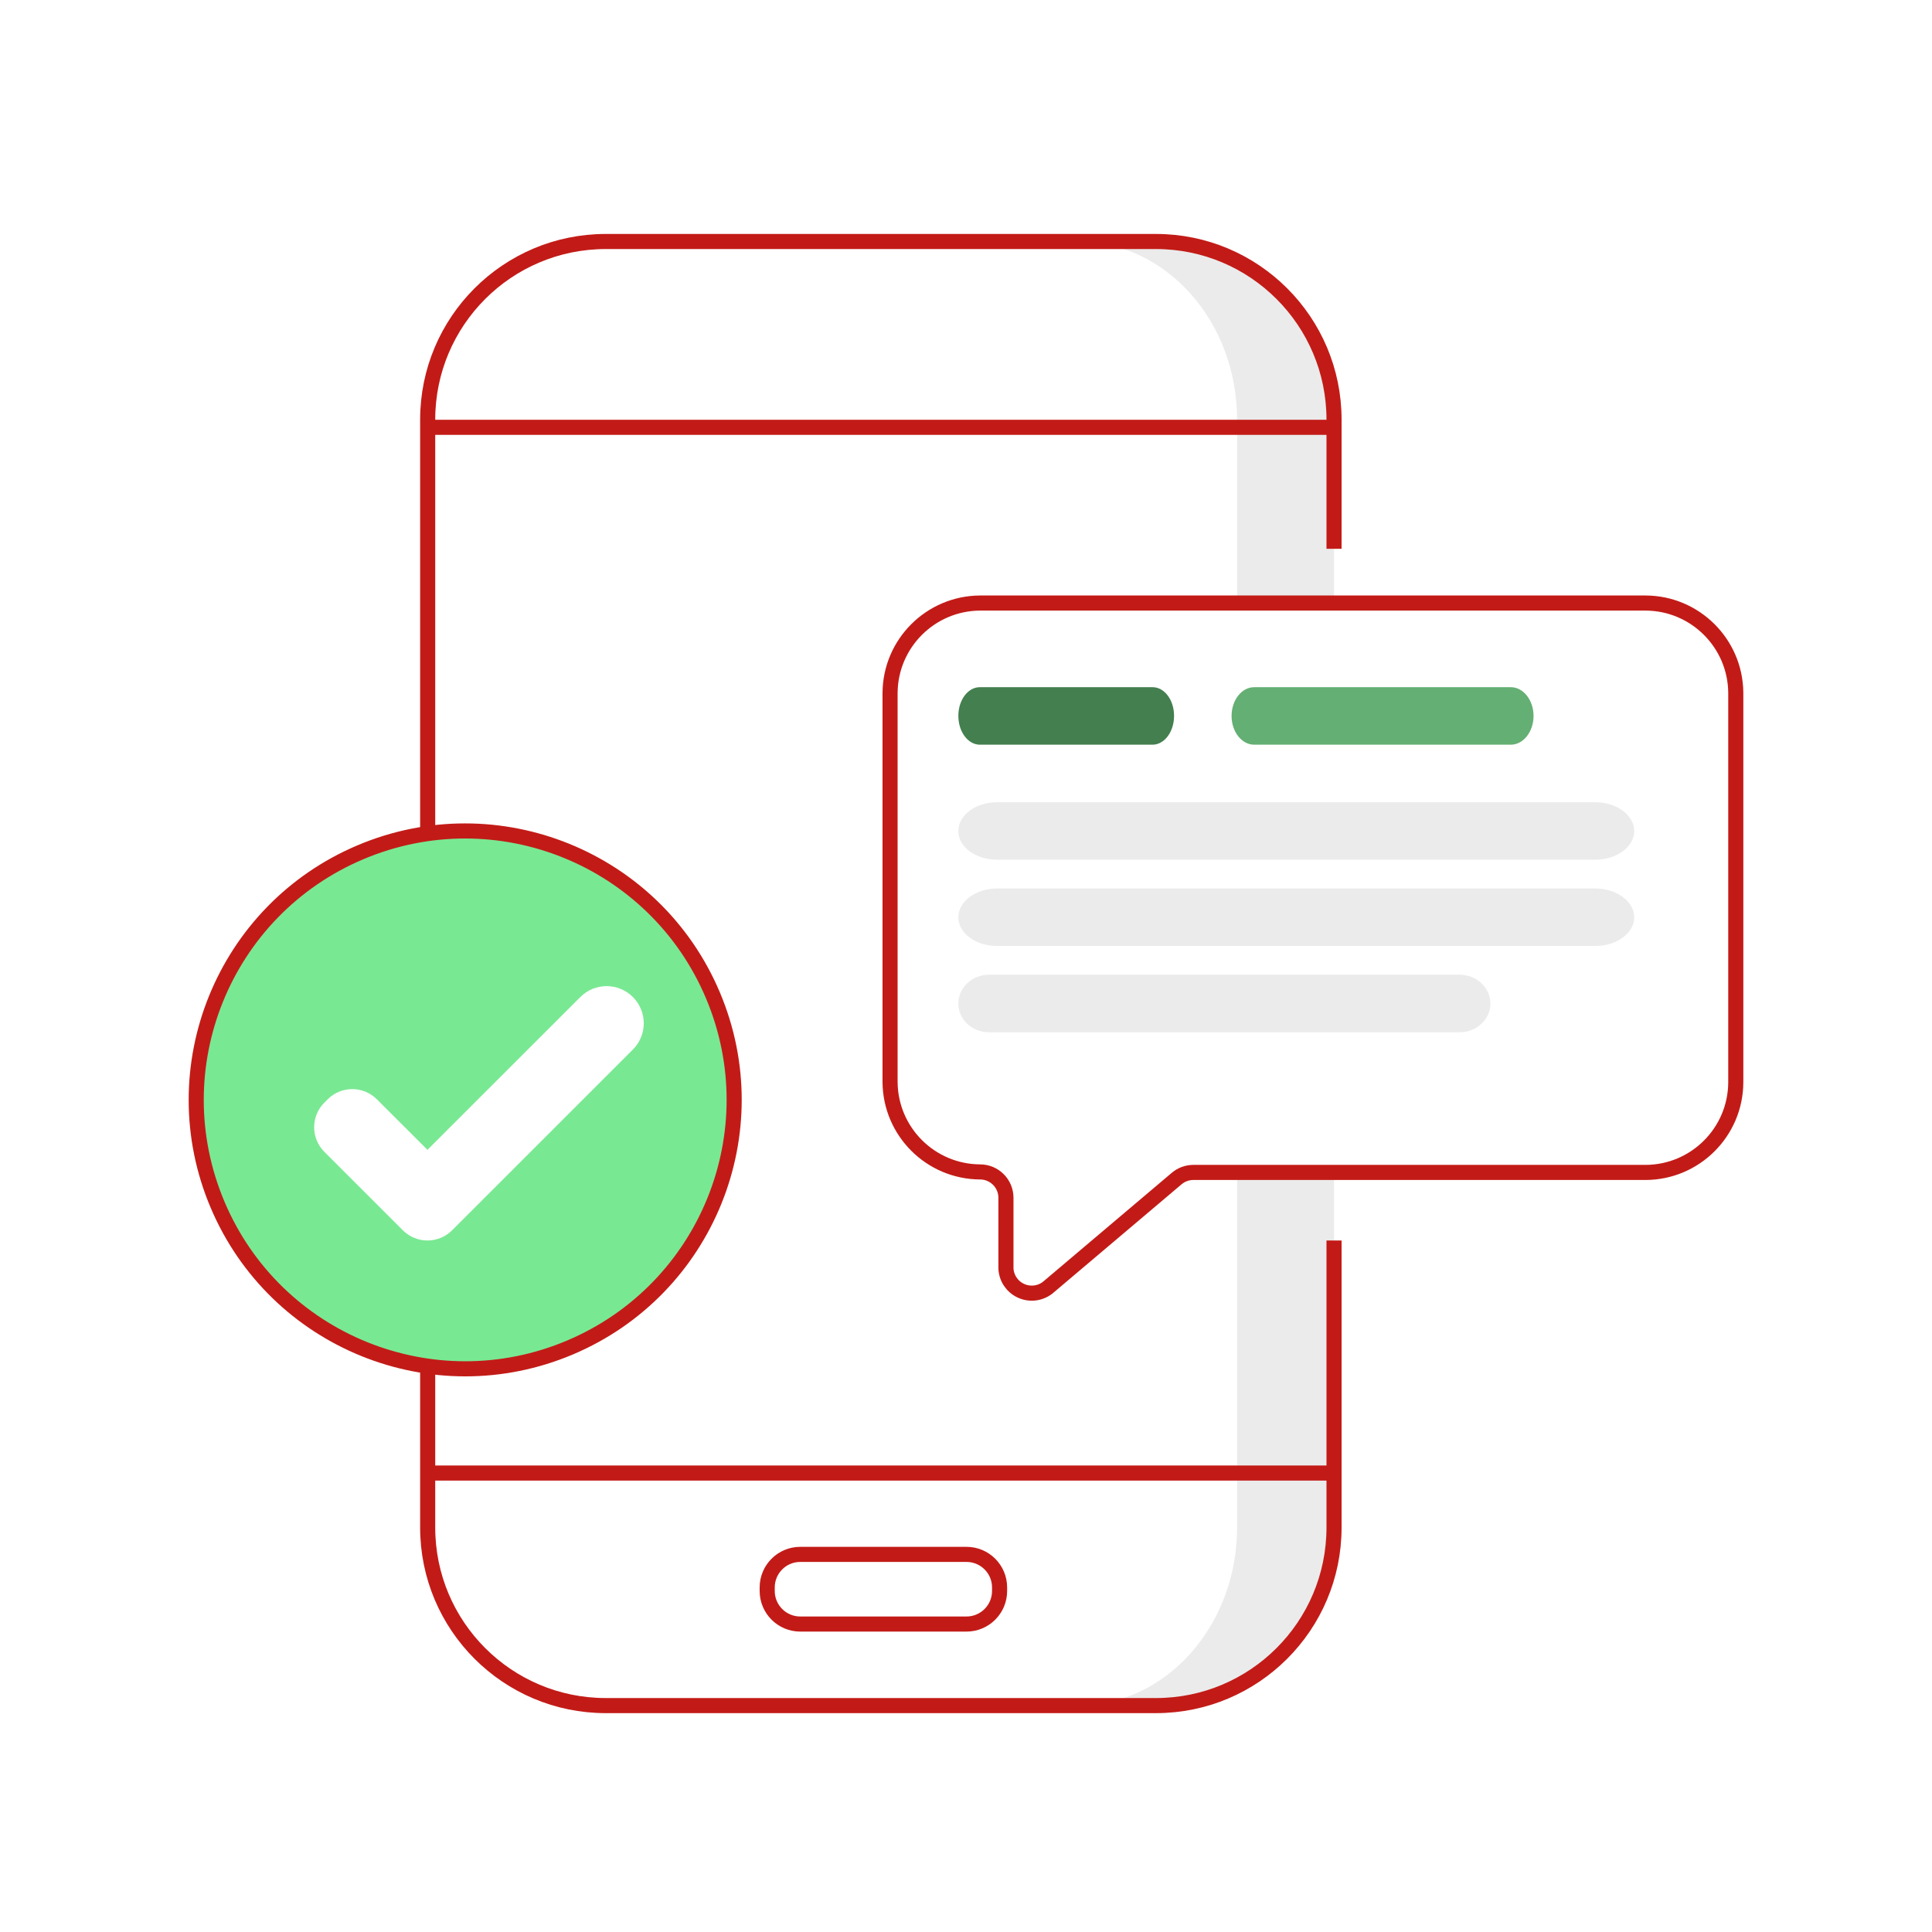 <?xml version="1.0" encoding="UTF-8"?>
<svg width="128px" height="128px" viewBox="0 0 128 128" version="1.1" xmlns="http://www.w3.org/2000/svg" xmlns:xlink="http://www.w3.org/1999/xlink">
    <title>Tele-consultation </title>
    <g id="Page-1" stroke="none" stroke-width="1" fill="none" fill-rule="evenodd">
        <g id="1" transform="translate(-1705, -25081)">
            <g id="Tele-consultation-" transform="translate(1705, 25081)">
                <polygon id="Fill-1" fill="#FFFFFF" points="0 128 128 128 128 0 0 0"></polygon>
                <g id="Group-43" transform="translate(13, 16)">
                    <polygon id="Fill-1" fill="#CCCCCC" points="15 81 75 81 75 13 15 13"></polygon>
                    <g id="Group-42">
                        <path d="M63.581,0 C70.099,0 75.383,5.283 75.383,11.8 L75.383,85.2 C75.383,91.717 70.099,97 63.581,97 L27.137,97 C20.618,97 15.334,91.717 15.334,85.2 L15.334,11.8 C15.334,5.283 20.618,0 27.137,0 L63.581,0 Z" id="Fill-2" fill="#EBEBEB"></path>
                        <path d="M58.42,0 C64.241,0 68.96,5.283 68.96,11.8 L68.96,85.2 C68.96,91.717 64.241,97 58.42,97 L25.874,97 C20.053,97 15.335,91.717 15.335,85.2 L15.335,11.8 C15.335,5.283 20.053,0 25.874,0 L58.42,0 Z" id="Fill-4" fill="#FFFFFF"></path>
                        <path d="M51.033,86.982 C52.243,86.982 53.225,87.962 53.225,89.172 L53.225,89.406 C53.225,90.616 52.243,91.597 51.033,91.597 L40.02,91.597 C38.81,91.597 37.829,90.616 37.829,89.406 L37.829,89.172 C37.829,87.962 38.81,86.982 40.02,86.982 L51.033,86.982 Z" id="Fill-6" fill="#FFFFFF"></path>
                        <line x1="15.495" y1="81.593" x2="75.544" y2="81.593" id="Stroke-8" stroke="#C21B17"></line>
                        <path d="M75.383,66.186 L75.383,85.2 C75.383,91.717 70.099,97 63.581,97 L27.137,97 C20.619,97 15.335,91.717 15.335,85.2 L15.335,11.8 C15.335,5.283 20.619,0 27.137,0 L63.581,0 C70.099,0 75.383,5.283 75.383,11.8 L75.383,20.359" id="Stroke-10" stroke="#C21B17"></path>
                        <path d="M40.02,86.982 L51.034,86.982 C52.243,86.982 53.225,87.962 53.225,89.172 L53.225,89.406 C53.225,90.616 52.243,91.597 51.034,91.597 L40.02,91.597 C38.81,91.597 37.829,90.616 37.829,89.406 L37.829,89.172 C37.829,87.962 38.81,86.982 40.02,86.982 Z" id="Stroke-12" stroke="#C21B17" stroke-linecap="round"></path>
                        <line x1="15.335" y1="12.311" x2="75.398" y2="12.311" id="Stroke-14" stroke="#C21B17"></line>
                        <path d="M10.876,40.466 C1.816,44.3 -2.421,54.752 1.413,63.811 C5.247,72.871 15.702,77.109 24.764,73.275 C33.826,69.441 38.062,58.989 34.227,49.929 C30.393,40.868 19.939,36.632 10.876,40.466 Z" id="Fill-16" fill="#79E893"></path>
                        <path d="M34.227,49.929 C30.393,40.868 19.939,36.632 10.876,40.466 C1.816,44.3 -2.421,54.752 1.413,63.811 C5.247,72.871 15.702,77.109 24.764,73.275 C33.826,69.441 38.062,58.989 34.227,49.929 Z" id="Stroke-18" stroke="#C21B17" stroke-linecap="round" stroke-linejoin="round"></path>
                        <path d="M28.93,53.534 L17.184,65.278 C17.18,65.283 17.175,65.288 17.169,65.293 L16.951,65.51 C16.051,66.411 14.589,66.411 13.69,65.51 L13.595,65.416 C13.59,65.412 13.585,65.407 13.58,65.402 L13.565,65.385 L8.489,60.312 C7.589,59.412 7.589,57.951 8.489,57.05 L8.708,56.833 C9.607,55.931 11.068,55.931 11.97,56.833 L15.319,60.18 L25.449,50.055 C26.41,49.094 27.968,49.094 28.93,50.055 C29.892,51.017 29.892,52.573 28.93,53.534 Z" id="Fill-20" fill="#FFFFFF"></path>
                        <path d="M65.006,23.953 L51.932,23.953 C48.647,23.972 45.988,26.63 45.969,29.915 L45.969,55.697 C45.997,58.976 48.653,61.624 51.932,61.643 C52.879,61.643 53.646,62.409 53.646,63.356 L53.646,68.032 C53.673,68.672 54.053,69.243 54.634,69.514 C55.214,69.784 55.897,69.709 56.404,69.318 L64.972,62.07 C65.276,61.819 65.657,61.679 66.051,61.677 L96.02,61.677 C99.312,61.667 101.981,59.006 102,55.715 L102,29.881 C101.962,26.603 99.299,23.963 96.02,23.953 L69.975,23.953" id="Fill-22" fill="#FFFFFF"></path>
                        <g id="Group-146" transform="translate(72.882, 40.958) scale(-1, 1) translate(-72.882, -40.958) translate(50.493, 29.528)">
                            <path d="M43.348,0 L31.916,0 C31.131,-0.006 30.491,0.837 30.487,1.883 C30.487,1.89 30.487,1.898 30.487,1.905 C30.487,2.957 31.126,3.81 31.916,3.81 L43.348,3.81 C44.137,3.81 44.777,2.957 44.777,1.905 C44.782,0.859 44.149,0.006 43.365,0 C43.359,0 43.354,0 43.348,0" id="Fill-6" fill="#437F4F"></path>
                            <path d="M25.176,0 L8.177,0 C7.347,0 6.673,0.851 6.669,1.905 C6.673,2.959 7.347,3.81 8.177,3.81 L25.176,3.81 C26.004,3.81 26.676,2.957 26.676,1.905 C26.676,0.853 26.004,0 25.176,0" id="Fill-8" fill="#64AF73"></path>
                            <path d="M42.194,7.62 L2.582,7.62 C1.16,7.626 0.008,8.476 0,9.526 C0,10.577 1.156,11.43 2.582,11.43 L42.194,11.43 C43.612,11.436 44.769,10.593 44.777,9.548 C44.777,9.54 44.777,9.532 44.777,9.526 C44.777,8.473 43.62,7.62 42.194,7.62" id="Fill-10" fill="#EBEBEB"></path>
                            <path d="M42.194,13.335 L2.582,13.335 C1.16,13.342 0.008,14.191 0,15.241 C0,16.293 1.156,17.145 2.582,17.145 L42.194,17.145 C43.612,17.152 44.769,16.309 44.777,15.263 C44.777,15.255 44.777,15.248 44.777,15.241 C44.777,14.188 43.62,13.335 42.194,13.335" id="Fill-10-Copy" fill="#EBEBEB"></path>
                            <path d="M42.744,19.05 L11.56,19.05 C10.44,19.057 9.534,19.906 9.527,20.956 C9.527,22.008 10.437,22.861 11.56,22.861 L42.744,22.861 C43.86,22.867 44.77,22.024 44.777,20.978 C44.777,20.97 44.777,20.963 44.777,20.956 C44.777,19.903 43.866,19.05 42.744,19.05" id="Fill-10-Copy-2" fill="#EBEBEB"></path>
                        </g>
                        <path d="M51.932,23.953 C48.646,23.972 45.988,26.63 45.969,29.915 L45.969,55.697 C45.998,58.976 48.653,61.624 51.932,61.643 C52.878,61.643 53.646,62.409 53.646,63.356 L53.646,68.032 C53.672,68.672 54.053,69.243 54.634,69.514 C55.215,69.784 55.898,69.709 56.404,69.318 L64.972,62.07 C65.275,61.819 65.656,61.679 66.051,61.677 L96.019,61.677 C99.312,61.667 101.981,59.006 102,55.715 L102,29.881 C101.962,26.603 99.298,23.963 96.019,23.953 L62.487,23.953 L51.932,23.953 Z" id="Stroke-24" stroke="#C21B17" stroke-linecap="round" stroke-linejoin="round"></path>
                    </g>
                </g>
            </g>
        </g>
    </g>
</svg>